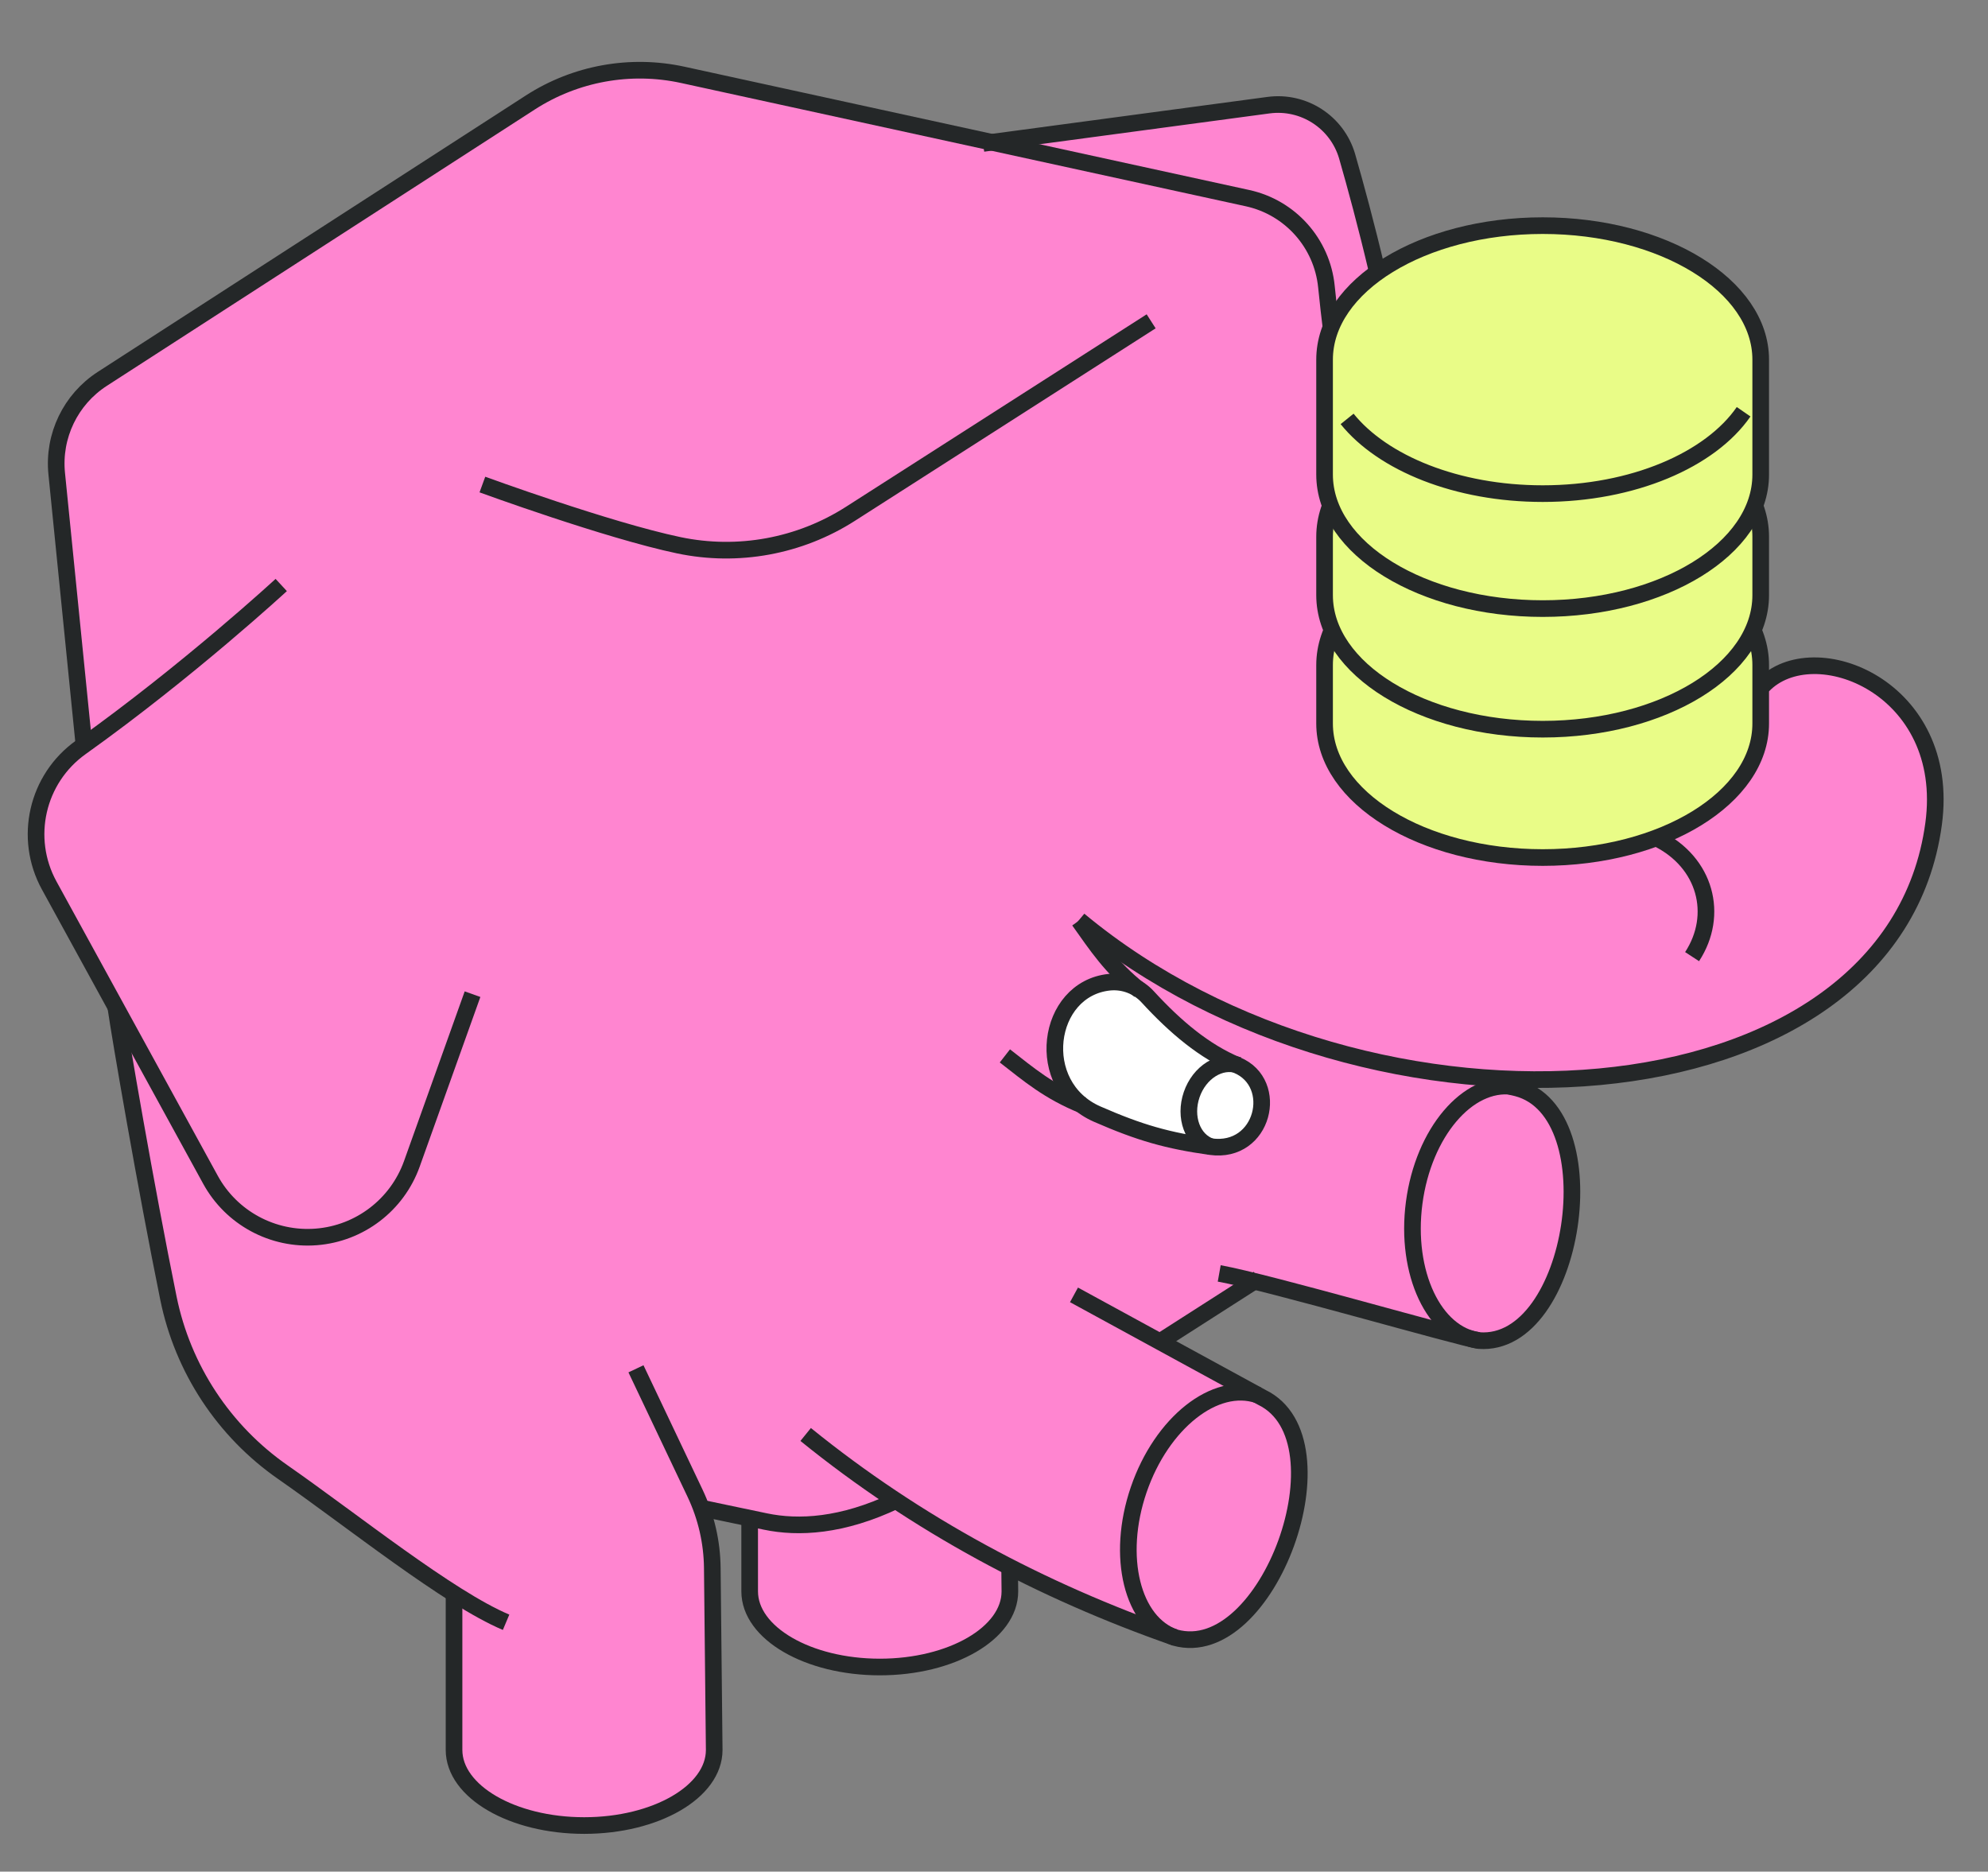 <svg width="478" height="450" viewBox="0 0 478 450" fill="none" xmlns="http://www.w3.org/2000/svg">
<rect x="0" y="0" width="478" height="450" fill="#808080" stroke="none"/>
<path fill-rule="evenodd" clip-rule="evenodd" d="M242.856 376.377L242.918 382.245C242.918 392.276 228.898 400.426 211.636 400.426C194.367 400.426 180.348 392.276 180.348 382.245V364.648L184.155 365.442C192.055 367.1 202.566 366.597 215.505 360.423C224.343 366.264 233.467 371.569 242.856 376.377Z" fill="#FF85D0"/>
<path fill-rule="evenodd" clip-rule="evenodd" d="M282.493 393.288C272.26 389.641 268.398 373.79 273.878 357.796C279.358 341.801 292.127 331.641 302.454 335.01L303.576 335.621C324.537 345.862 304.976 399.536 282.656 393.349C282.601 393.329 282.547 393.309 282.493 393.288Z" fill="#FF85D0"/>
<path fill-rule="evenodd" clip-rule="evenodd" d="M363.453 260.824L364.861 261.225C387.433 267.134 378.853 323.606 355.75 321.935C355.383 321.888 354.764 321.759 353.935 321.562C344.131 318.811 338.025 304.705 340.126 288.813C342.329 272.146 352.731 259.717 363.453 260.824Z" fill="#FF85D0"/>
<path fill-rule="evenodd" clip-rule="evenodd" d="M20.277 178.782L13.73 113.508C12.823 104.462 17.059 95.666 24.702 90.736L127.611 24.287C138.469 17.278 151.676 14.887 164.308 17.638L300.089 47.263C310.355 49.497 318.004 58.082 319.057 68.527C319.377 71.767 319.737 74.966 320.132 78.171C319.085 80.705 318.534 83.36 318.534 86.09V113.732C318.534 116.299 319.023 118.805 319.955 121.203C319.023 123.6 318.534 126.1 318.534 128.674V142.725C318.534 145.632 319.159 148.451 320.336 151.127C319.159 153.809 318.534 156.628 318.534 159.528V173.587C318.534 191.367 342.024 205.799 370.96 205.799C399.896 205.799 423.386 191.367 423.386 173.587V165.151C435.522 152.444 469.462 164.839 465.022 197.744C458.964 242.678 409.265 262.998 355.635 258.604L363.454 260.825C352.732 259.718 342.33 272.146 340.127 288.813C338.026 304.705 344.132 318.812 353.935 321.562C345.886 319.688 317.664 311.626 301.7 307.694L279.345 322.411L302.454 335.009C292.127 331.641 279.359 341.801 273.879 357.795C268.399 373.79 272.261 389.641 282.493 393.288C268.82 388.514 255.597 382.904 242.856 376.377C233.466 371.569 224.342 366.264 215.504 360.423C202.566 366.597 192.054 367.1 184.154 365.443L168.734 362.217C170.427 366.808 171.325 371.664 171.372 376.574L171.821 420.359C171.821 430.391 157.802 438.534 140.538 438.534C123.272 438.534 109.254 430.391 109.254 420.359V382.802C96.25 374.557 80.427 362.162 68.129 353.605C53.9 343.709 44.023 328.727 40.572 311.755C35.104 284.854 28.995 249.252 27.916 241.72L11.919 212.536C5.67 201.133 8.939 186.864 19.53 179.312C19.779 179.135 20.028 178.959 20.277 178.782Z" fill="#FF85D0"/>
<path fill-rule="evenodd" clip-rule="evenodd" d="M238.58 33.842L305.127 24.918C313.578 23.784 321.594 28.966 324.015 37.129C326.068 44.288 328.645 53.769 331.208 64.669C331.235 64.792 331.262 64.914 331.296 65.036C326.041 68.765 322.165 73.247 320.132 78.171C319.738 74.965 319.378 71.766 319.058 68.527C318.004 58.081 310.356 49.497 300.089 47.263L238.58 33.842Z" fill="#FF85D0"/>
<path d="M20.299 180.238C19.765 174.919 14.037 117.859 13.635 113.859C12.727 104.814 16.963 96.021 24.604 91.087C48.434 75.701 100.513 42.069 127.5 24.647C138.355 17.637 151.561 15.244 164.192 18.001C191.158 23.889 274.38 42.054 299.959 47.638C310.221 49.88 317.879 58.462 318.928 68.906C321.91 98.612 327.851 125.216 333.503 181.52M121.685 390.042C107.868 384.228 84.714 365.587 68.055 353.983C53.82 344.089 43.953 329.098 40.496 312.121C35.029 285.218 28.915 249.612 27.833 242.083" stroke="#242728" stroke-width="4" stroke-miterlimit="1.5" stroke-linejoin="round"/>
<path d="M302.522 307.461L279.719 322.056" stroke="#242728" stroke-width="4" stroke-miterlimit="1.5" stroke-linejoin="round"/>
<path d="M215.405 360.8C202.466 366.967 191.955 367.469 184.055 365.819L168.533 362.566" stroke="#242728" stroke-width="4" stroke-miterlimit="1.5" stroke-linejoin="round"/>
<path d="M276.785 77.255C237.457 102.429 234.224 104.499 204.487 123.532C192.256 131.363 177.438 134.08 163.222 131.099C146.069 127.502 115.987 116.499 115.987 116.499" stroke="#242728" stroke-width="4" stroke-miterlimit="1.5" stroke-linejoin="round"/>
<path d="M334.429 164.182C334.429 164.182 340.521 163.477 343.831 161.223C349.145 157.602 350.522 149.264 348.954 142.441L343.459 118.984C339.68 102.502 335.256 82.727 331.091 65.04C328.519 54.142 325.945 44.663 323.886 37.505C321.462 29.338 313.445 24.154 304.994 25.287C281.155 28.483 236.379 34.487 236.379 34.487" stroke="#242728" stroke-width="4" stroke-miterlimit="1.5" stroke-linejoin="round"/>
<path d="M67.619 140.651C67.619 140.651 45.416 161.153 19.436 179.678C8.849 187.228 5.579 201.496 11.832 212.899C21.856 231.195 37.142 259.079 50.605 283.644C55.636 292.833 65.601 298.214 76.053 297.391C86.5 296.569 95.493 289.695 99.025 279.832C106.682 258.425 113.616 239.028 113.616 239.028" stroke="#242728" stroke-width="4" stroke-miterlimit="1.5" stroke-linejoin="round"/>
<path d="M423.878 164.86C436.012 152.148 469.367 165.185 464.921 198.092C455.023 271.355 329.176 279.24 259.435 221.212" stroke="#242728" stroke-width="4" stroke-miterlimit="1.5" stroke-linejoin="round"/>
<path fill-rule="evenodd" clip-rule="evenodd" d="M266.729 236.153C270.179 235.802 273.584 237.096 275.932 239.646C282.643 246.952 289.591 252.806 297.437 256.088C307.844 260.442 303.805 277.459 291.114 275.692C280.771 274.25 274.098 272.362 263.827 267.873C248.282 261.082 251.499 237.74 266.729 236.153Z" fill="white" stroke="#242728" stroke-width="4" stroke-miterlimit="1.5" stroke-linejoin="round"/>
<path d="M274.015 238.106C267.106 232.592 263.734 227.371 259.441 221.347" stroke="#242728" stroke-width="4" stroke-miterlimit="1.5" stroke-linejoin="round"/>
<path d="M260.38 265.77C252.18 262.457 247.454 258.416 241.616 253.869" stroke="#242728" stroke-width="4" stroke-miterlimit="1.5" stroke-linejoin="round"/>
<path d="M152.914 329.103C152.914 329.103 161.743 347.703 167.124 359.023C169.788 364.632 171.198 370.752 171.267 376.958C171.425 392.24 171.727 420.742 171.727 420.742C171.728 430.776 157.716 438.918 140.45 438.915C123.19 438.909 109.171 430.761 109.169 420.726L109.169 383" stroke="#242728" stroke-width="4" stroke-miterlimit="1.5" stroke-linejoin="round"/>
<path d="M242.757 376.759L242.818 382.625C242.819 392.66 228.806 400.802 211.538 400.799C194.277 400.793 180.256 392.644 180.254 382.609L180.249 365.007" stroke="#242728" stroke-width="4" stroke-miterlimit="1.5" stroke-linejoin="round"/>
<path d="M302.529 335.435C292.184 331.899 279.305 342.086 273.793 358.171C268.281 374.254 272.209 390.185 282.555 393.721" stroke="#242728" stroke-width="4" stroke-miterlimit="1.5" stroke-linejoin="round"/>
<path d="M363.717 261.231C352.875 259.803 342.259 272.326 340.03 289.179C337.802 306.032 344.8 320.875 355.642 322.304" stroke="#242728" stroke-width="4" stroke-miterlimit="1.5" stroke-linejoin="round"/>
<path d="M297.805 256.124C293.431 254.629 288.377 257.796 286.528 263.192C284.679 268.587 286.73 274.182 291.104 275.677" stroke="#242728" stroke-width="4" stroke-miterlimit="1.5" stroke-linejoin="round"/>
<path d="M258.232 311.325L303.464 336.003C324.426 346.248 304.885 399.929 282.564 393.732C250.276 382.452 220.455 366.557 193.717 344.892" stroke="#242728" stroke-width="4" stroke-miterlimit="1.5" stroke-linejoin="round"/>
<path d="M360.001 260.5L364.753 261.599C387.325 267.512 378.76 323.991 355.655 322.315C350.965 321.664 305.01 308.283 293.153 306.169" stroke="#242728" stroke-width="4" stroke-miterlimit="1.5" stroke-linejoin="round"/>
<path fill-rule="evenodd" clip-rule="evenodd" d="M318.484 159.906C318.484 142.126 342.003 127.687 370.939 127.687C399.874 127.687 423.349 142.126 423.349 159.906V173.958C423.349 191.739 399.874 206.178 370.939 206.178C342.003 206.178 318.484 191.739 318.484 173.958V159.906Z" fill="#E9FC87" stroke="#242728" stroke-width="4" stroke-miterlimit="1.5" stroke-linejoin="round"/>
<path fill-rule="evenodd" clip-rule="evenodd" d="M318.484 129.048C318.484 111.268 342.003 96.829 370.939 96.829C399.874 96.829 423.349 111.268 423.349 129.048V143.1C423.349 160.88 399.874 175.319 370.939 175.319C342.003 175.319 318.484 160.88 318.484 143.1V129.048Z" fill="#E9FC87" stroke="#242728" stroke-width="4" stroke-miterlimit="1.5" stroke-linejoin="round"/>
<path fill-rule="evenodd" clip-rule="evenodd" d="M318.484 86.469C318.484 68.689 342.003 54.25 370.939 54.25C399.874 54.25 423.349 68.689 423.349 86.469V114.104C423.349 131.885 399.874 146.324 370.939 146.324C342.003 146.324 318.484 131.885 318.484 114.104V86.469Z" fill="#E9FC87" stroke="#242728" stroke-width="4" stroke-miterlimit="1.5" stroke-linejoin="round"/>
<path fill-rule="evenodd" clip-rule="evenodd" d="M419.241 98.999C411.251 110.566 392.652 118.682 370.939 118.682C350.309 118.682 332.479 111.36 323.902 100.718" fill="#E9FC87"/>
<path d="M419.241 98.999C411.251 110.566 392.652 118.682 370.939 118.682C350.309 118.682 332.479 111.36 323.902 100.718" stroke="#242728" stroke-width="4" stroke-miterlimit="1.5" stroke-linejoin="round"/>
<path d="M398.562 201.633C410.107 207.359 413.413 219.943 406.851 230.004" stroke="#242728" stroke-width="4" stroke-miterlimit="1.5" stroke-linejoin="round"/>
</svg>
